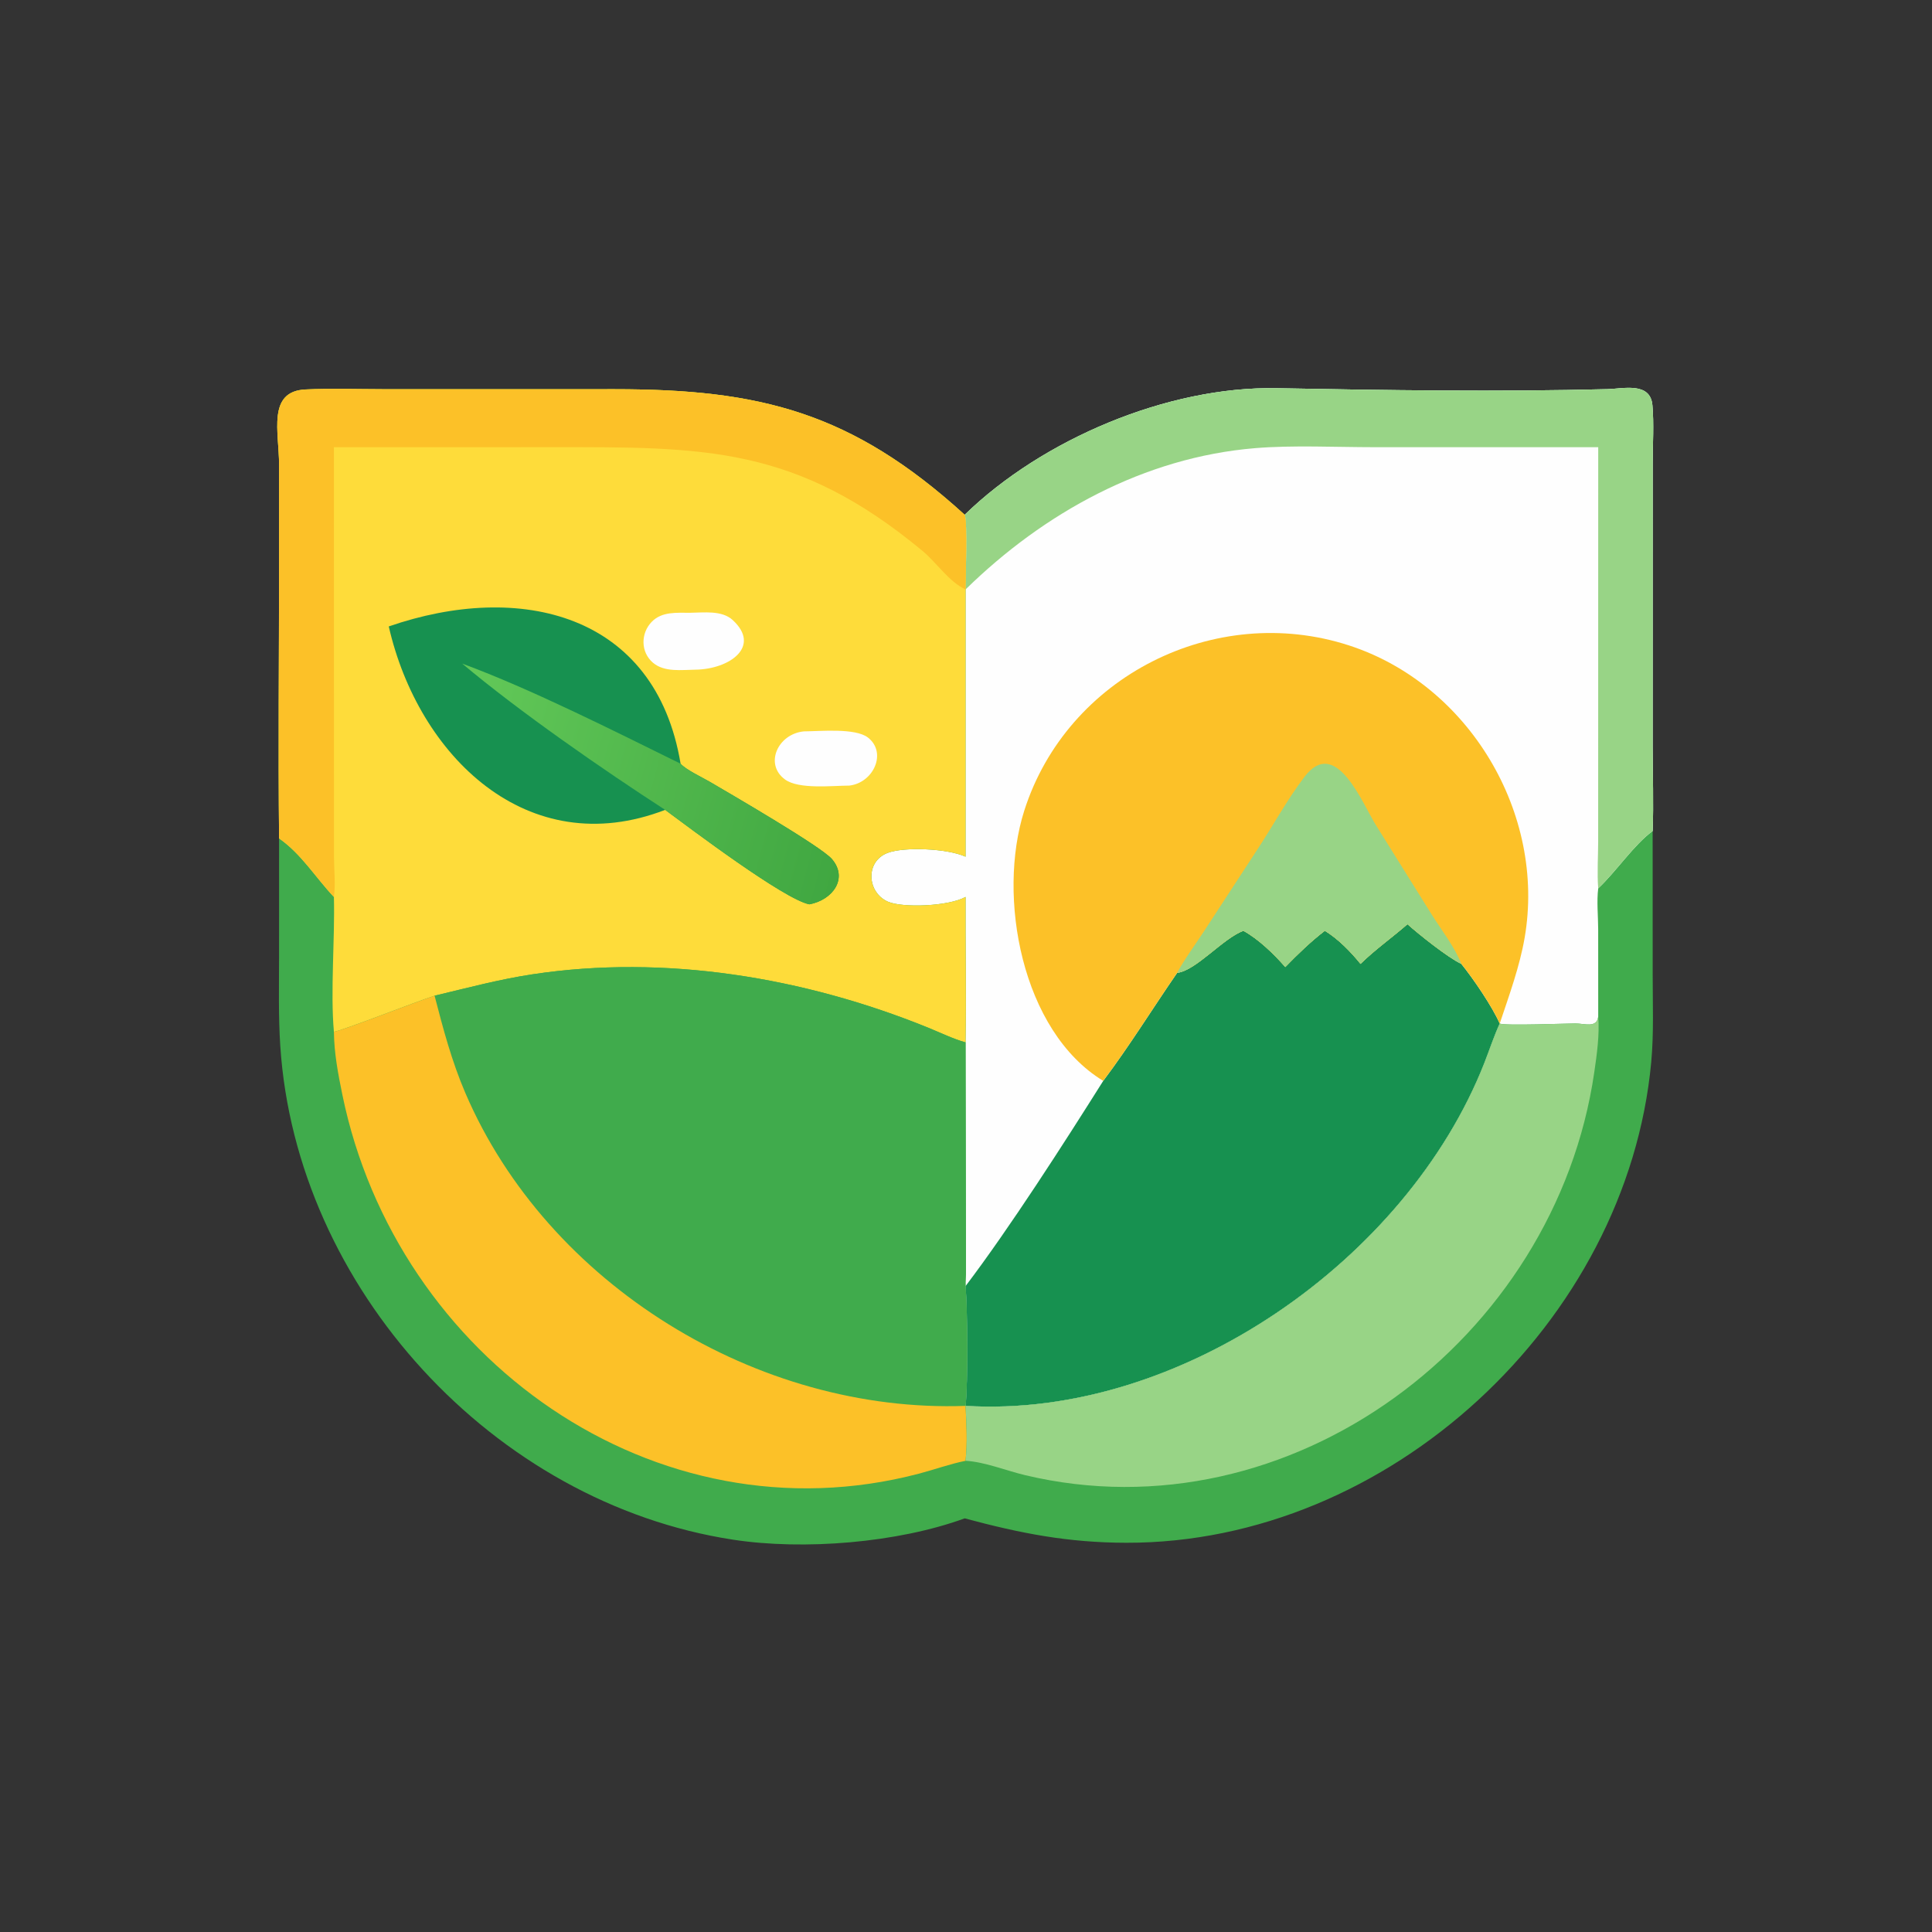 <svg version="1.1" xmlns="http://www.w3.org/2000/svg" style="display: block;" viewBox="0 0 2048 2048" width="512" height="512" preserveAspectRatio="none">
<rect x="0" y="0" width="2048" height="2048" fill="#333333" stroke="none"/>
<defs>
	<linearGradient id="Gradient1" gradientUnits="userSpaceOnUse" x1="896.362" y1="892.172" x2="484.125" y2="780.972">
		<stop class="stop0" offset="0" stop-opacity="1" stop-color="rgb(64,167,65)"/>
		<stop class="stop1" offset="1" stop-opacity="1" stop-color="rgb(98,200,88)"/>
	</linearGradient>
</defs>
<path transform="translate(0,0)" fill="rgb(64,171,76)" d="M 1022.61 545.692 C 1104.91 465.627 1237.91 409.32 1353.26 411.513 C 1468.28 413.7 1589.05 415.479 1704.2 412.512 C 1720.37 412.095 1749.38 404.517 1751.61 429.461 C 1753.39 449.457 1751.93 470.857 1751.93 490.972 L 1751.88 791.553 C 1751.89 821.195 1753.04 851.322 1751.88 880.919 L 1751.91 1033.06 C 1751.9 1063.84 1753.21 1095.27 1750.37 1125.94 C 1724.85 1401.29 1472.22 1635.92 1193.99 1635.4 C 1131.92 1635.28 1082.23 1625.52 1022.61 1609.53 C 951.272 1635.55 851.992 1643.57 777.274 1632.16 C 523.27 1593.38 313.825 1365.23 297.09 1108.53 C 295.033 1076.98 295.812 1045.17 295.824 1013.56 L 295.844 888.695 C 294.868 792.952 295.822 697.098 295.827 601.345 L 295.831 492.524 C 295.83 458.143 282.939 414.739 323.919 412.843 C 351.302 411.576 379.142 412.56 406.573 412.588 L 651.866 412.575 C 805.205 412.643 902.628 436.524 1022.61 545.692 z"/>
<path transform="translate(0,0)" fill="rgb(254,254,254)" d="M 1022.61 545.692 C 1104.91 465.627 1237.91 409.32 1353.26 411.513 C 1468.28 413.7 1589.05 415.479 1704.2 412.512 C 1720.37 412.095 1749.38 404.517 1751.61 429.461 C 1753.39 449.457 1751.93 470.857 1751.93 490.972 L 1751.88 791.553 C 1751.89 821.195 1753.04 851.322 1751.88 880.919 C 1732.09 895.334 1713.07 924.052 1694.18 941.703 C 1692.44 955.618 1694.11 970.936 1694.14 985.044 L 1694.18 1077.74 C 1692.6 1090.14 1679.69 1084.9 1669.9 1084.9 C 1660.63 1084.9 1594.82 1087.51 1589.77 1085 L 1589.77 1085 C 1583.52 1098.68 1578.89 1113.04 1573.39 1127.03 C 1491.51 1335.11 1250.64 1504.19 1023.53 1490.28 C 1026.17 1466.24 1025.65 1387.71 1023.53 1363.31 C 1023.27 1357.76 1024.06 1352.06 1023.98 1346.46 L 1023.53 1104.97 C 1024.37 1053.62 1023.31 1002.15 1023.53 950.78 C 1005.37 960.907 956.82 962.52 941.349 955.867 C 919.11 946.304 916.742 913.098 941.125 904.027 C 958.668 897.501 1004.23 899.328 1023.53 908.124 L 1023.53 624.837 L 1023.53 624.837 C 1023.47 611.637 1025.76 554.525 1022.61 545.692 z"/>
<path transform="translate(0,0)" fill="rgb(23,145,80)" d="M 1491.97 979.656 C 1504.21 990.633 1535.01 1015.15 1549.05 1021.74 C 1561.71 1037.38 1581.93 1067.05 1589.77 1085 C 1583.52 1098.68 1578.89 1113.04 1573.39 1127.03 C 1491.51 1335.11 1250.64 1504.19 1023.53 1490.28 C 1026.17 1466.24 1025.65 1387.71 1023.53 1363.31 C 1070.57 1301.24 1127.53 1212.4 1169.48 1145.77 C 1197.22 1108.85 1221.61 1069.29 1247.82 1031.27 C 1268.04 1028.74 1295.94 995.082 1317.99 986.635 C 1334.15 995.49 1350.33 1011.23 1362.46 1025.07 C 1375.29 1011.81 1389.76 997.848 1404.4 986.635 C 1418.6 995.365 1431.77 1008.79 1442.2 1021.74 C 1457.64 1006.6 1475.67 993.903 1491.97 979.656 z"/>
<path transform="translate(0,0)" fill="rgb(252,193,40)" d="M 1169.48 1145.77 C 1082.84 1093.07 1056.76 950.434 1085.75 859.378 C 1131.06 717.082 1288.05 638.059 1429.99 684.171 C 1557.21 725.504 1638.82 862.345 1616.22 993.861 C 1610.94 1024.62 1599.63 1055.45 1589.77 1085 L 1589.77 1085 C 1581.93 1067.05 1561.71 1037.38 1549.05 1021.74 C 1535.01 1015.15 1504.21 990.633 1491.97 979.656 C 1475.67 993.903 1457.64 1006.6 1442.2 1021.74 C 1431.77 1008.79 1418.6 995.365 1404.4 986.635 C 1389.76 997.848 1375.29 1011.81 1362.46 1025.07 C 1350.33 1011.23 1334.15 995.49 1317.99 986.635 C 1295.94 995.082 1268.04 1028.74 1247.82 1031.27 C 1221.61 1069.29 1197.22 1108.85 1169.48 1145.77 z"/>
<path transform="translate(0,0)" fill="rgb(152,212,134)" d="M 1247.82 1031.27 C 1254.42 1018.6 1268.11 999.734 1276.56 986.795 L 1331.96 901.855 C 1348.99 876.136 1364.11 848.052 1382.74 823.551 C 1416.32 779.389 1444.23 852.245 1459.17 875.703 L 1517.55 969.26 C 1527.95 985.89 1541.91 1003.53 1549.05 1021.74 C 1535.01 1015.15 1504.21 990.633 1491.97 979.656 C 1475.67 993.903 1457.64 1006.6 1442.2 1021.74 C 1431.77 1008.79 1418.6 995.365 1404.4 986.635 C 1389.76 997.848 1375.29 1011.81 1362.46 1025.07 C 1350.33 1011.23 1334.15 995.49 1317.99 986.635 C 1295.94 995.082 1268.04 1028.74 1247.82 1031.27 z"/>
<path transform="translate(0,0)" fill="rgb(152,212,134)" d="M 1022.61 545.692 C 1104.91 465.627 1237.91 409.32 1353.26 411.513 C 1468.28 413.7 1589.05 415.479 1704.2 412.512 C 1720.37 412.095 1749.38 404.517 1751.61 429.461 C 1753.39 449.457 1751.93 470.857 1751.93 490.972 L 1751.88 791.553 C 1751.89 821.195 1753.04 851.322 1751.88 880.919 C 1732.09 895.334 1713.07 924.052 1694.18 941.703 C 1692.9 925.712 1694.1 908.672 1694.12 892.597 L 1694.18 474.038 L 1456.82 474.044 C 1416.31 474.041 1370.18 471.759 1330.34 475.065 C 1213.08 484.797 1106.74 543.36 1023.53 624.837 C 1023.47 611.637 1025.76 554.525 1022.61 545.692 z"/>
<path transform="translate(0,0)" fill="rgb(254,220,58)" d="M 295.844 888.695 C 294.868 792.952 295.822 697.098 295.827 601.345 L 295.831 492.524 C 295.83 458.143 282.939 414.739 323.919 412.843 C 351.302 411.576 379.142 412.56 406.573 412.588 L 651.866 412.575 C 805.205 412.643 902.628 436.524 1022.61 545.692 C 1025.76 554.525 1023.47 611.637 1023.53 624.837 L 1023.53 624.837 L 1023.53 908.124 C 1004.23 899.328 958.668 897.501 941.125 904.027 C 916.742 913.098 919.11 946.304 941.349 955.867 C 956.82 962.52 1005.37 960.907 1023.53 950.78 C 1023.31 1002.15 1024.37 1053.62 1023.53 1104.97 C 1010.11 1101.22 996.654 1094.57 983.713 1089.32 C 852.69 1036.12 704.86 1011.51 564.498 1032.8 C 528.923 1038.19 495.451 1047.22 460.668 1055.49 C 442.386 1061.3 362.978 1092.52 353.956 1093.74 C 350.114 1050.73 355.134 995.706 353.956 950.78 C 334.32 930.025 319.725 905.469 295.844 888.695 z"/>
<path transform="translate(0,0)" fill="rgb(252,193,40)" d="M 295.844 888.695 C 294.868 792.952 295.822 697.098 295.827 601.345 L 295.831 492.524 C 295.83 458.143 282.939 414.739 323.919 412.843 C 351.302 411.576 379.142 412.56 406.573 412.588 L 651.866 412.575 C 805.205 412.643 902.628 436.524 1022.61 545.692 C 1025.76 554.525 1023.47 611.637 1023.53 624.837 L 1023.53 624.837 C 1005.99 616.793 992.803 596.364 977.981 584.057 C 843.699 472.557 746.213 473.914 584.866 474.013 L 353.956 474.038 L 354.02 908.376 C 354.053 922.008 355.869 937.407 353.956 950.78 C 334.32 930.025 319.725 905.469 295.844 888.695 z"/>
<path transform="translate(0,0)" fill="rgb(23,145,80)" d="M 412.108 664.038 C 550.965 616.018 694.907 649.874 721.457 809.565 C 727.074 816.004 744.759 824.246 752.727 828.937 C 770.918 839.645 870.179 897.059 881.819 910.583 C 899.33 930.93 882.97 953.931 857.973 958.623 C 831.141 953.357 731.665 878.098 705.103 858.499 C 559.133 914.829 443.354 801.098 412.108 664.038 z"/>
<path transform="translate(0,0)" fill="url(#Gradient1)" d="M 489.96 703.441 C 563.112 730.415 651.279 775.05 721.457 809.565 C 727.074 816.004 744.759 824.246 752.727 828.937 C 770.918 839.645 870.179 897.059 881.819 910.583 C 899.33 930.93 882.97 953.931 857.973 958.623 C 831.141 953.357 731.665 878.098 705.103 858.499 C 639.644 816.151 549.924 753.955 489.96 703.441 z"/>
<path transform="translate(0,0)" fill="rgb(254,254,254)" d="M 731.597 649.566 C 745.982 649.407 765.208 646.749 776.619 657.219 C 807.287 685.361 773.369 709.336 737.307 709.883 C 722.517 710.068 704.342 712.8 692.22 702.545 C 679.031 691.388 678.995 671.349 690.863 659.149 C 701.704 648.005 717.397 649.641 731.597 649.566 z"/>
<path transform="translate(0,0)" fill="rgb(254,254,254)" d="M 852.173 775.287 C 869.278 775.216 906.796 771.413 920.161 781.911 C 940.545 797.923 925.922 829.868 900.25 832.765 C 882.172 832.812 846.765 836.969 832.144 826.272 C 809.894 809.992 824.628 777.902 852.173 775.287 z"/>
<path transform="translate(0,0)" fill="rgb(64,171,76)" d="M 460.668 1055.49 C 495.451 1047.22 528.923 1038.19 564.498 1032.8 C 704.86 1011.51 852.69 1036.12 983.713 1089.32 C 996.654 1094.57 1010.11 1101.22 1023.53 1104.97 L 1023.98 1346.46 C 1024.06 1352.06 1023.27 1357.76 1023.53 1363.31 C 1025.65 1387.71 1026.17 1466.24 1023.53 1490.28 C 803.259 1498.28 580.533 1361.95 493.272 1158.59 C 478.891 1125.08 469.76 1090.66 460.668 1055.49 z"/>
<path transform="translate(0,0)" fill="rgb(252,193,40)" d="M 353.956 1093.74 C 362.978 1092.52 442.386 1061.3 460.668 1055.49 C 469.76 1090.66 478.891 1125.08 493.272 1158.59 C 580.533 1361.95 803.259 1498.28 1023.53 1490.28 C 1024.55 1509.64 1025.62 1529.2 1023.53 1548.52 C 1006.77 1551.87 990.439 1557.87 973.902 1562.2 C 694.333 1635.5 420.31 1440.07 362.92 1160.47 C 358.355 1138.23 354.224 1116.53 353.956 1093.74 z"/>
<path transform="translate(0,0)" fill="rgb(152,212,134)" d="M 1694.18 1077.74 C 1695.72 1096.93 1692.74 1117.8 1689.97 1136.81 C 1648.67 1420.02 1367.72 1630.87 1086.4 1563.67 C 1066.73 1558.97 1043.38 1549.52 1023.53 1548.52 C 1025.62 1529.2 1024.55 1509.64 1023.53 1490.28 C 1250.64 1504.19 1491.51 1335.11 1573.39 1127.03 C 1578.89 1113.04 1583.52 1098.68 1589.77 1085 L 1589.77 1085 C 1594.82 1087.51 1660.63 1084.9 1669.9 1084.9 C 1679.69 1084.9 1692.6 1090.14 1694.18 1077.74 z"/>
</svg>